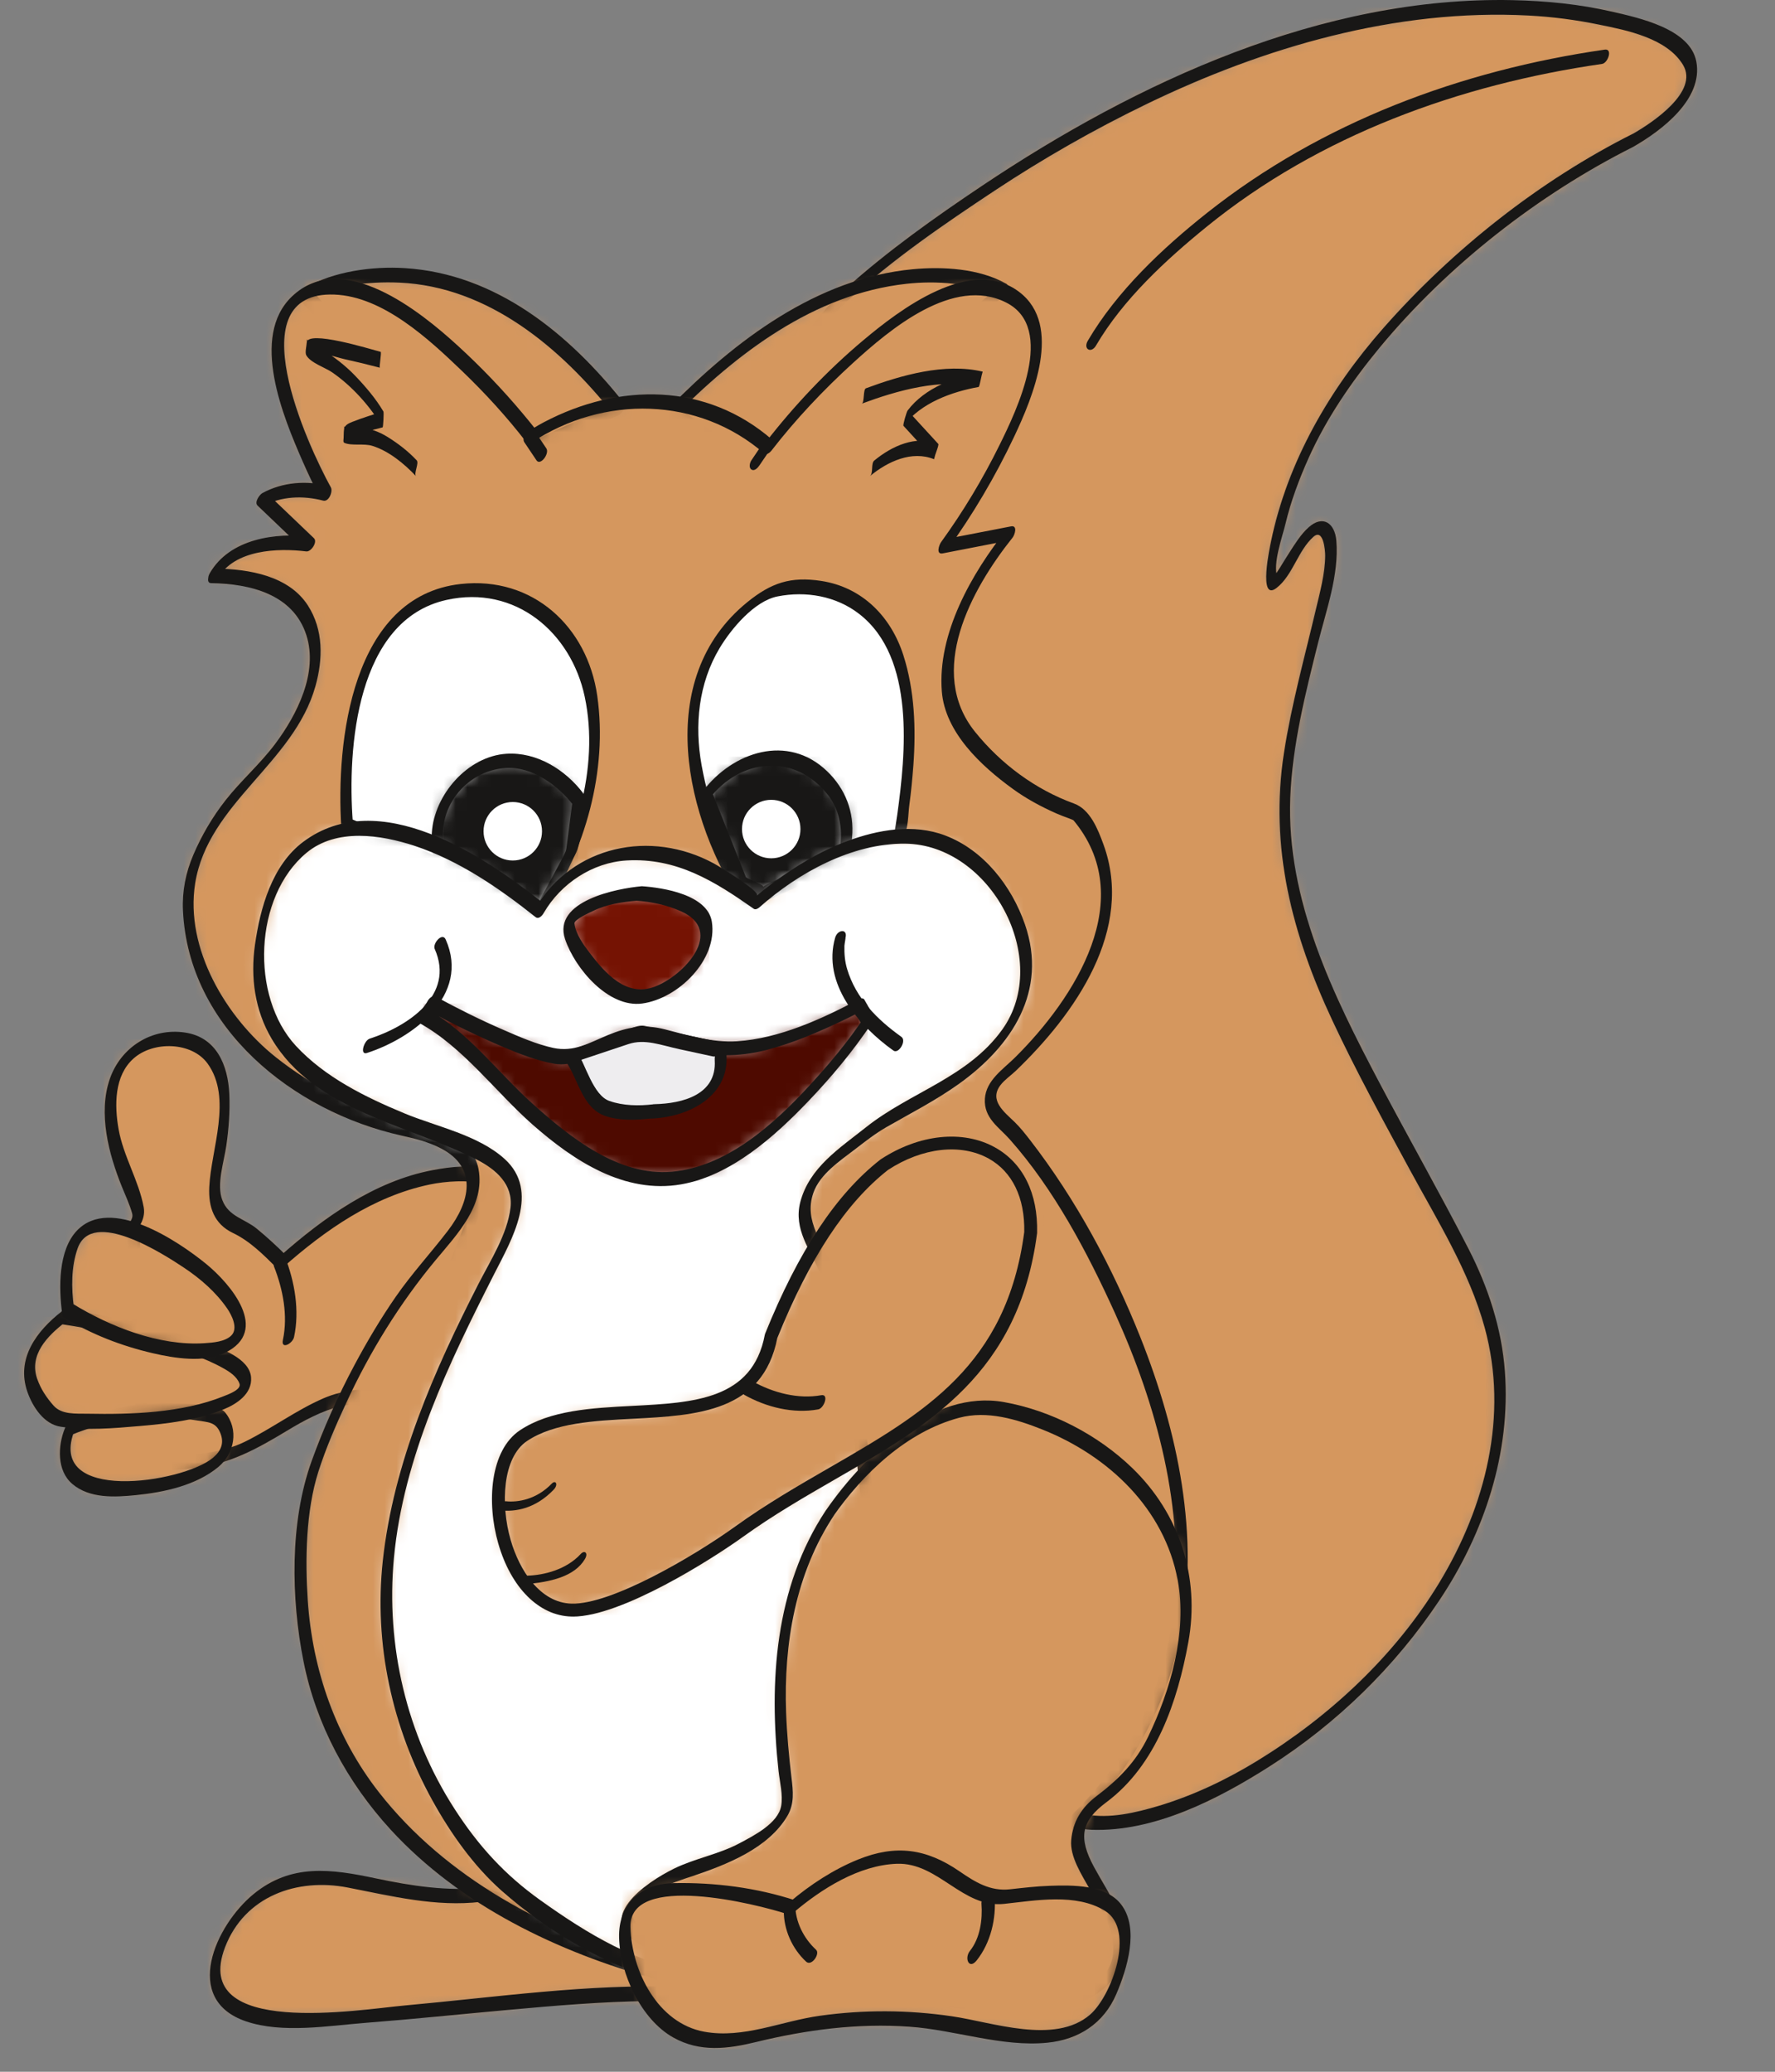 <svg width="150" height="175" viewBox="0 0 150 175" fill="none" xmlns="http://www.w3.org/2000/svg">
    <rect x="0" y="0" width="150" height="175" fill="#808080" stroke="none"/>
    <mask id="mask0_6481_1266" style="mask-type:luminance" maskUnits="userSpaceOnUse" x="18" y="158" width="41" height="13">
        <path d="M19.319 163.077C17.528 165.763 16.812 170.59 24.507 170.59C32.202 170.59 49.187 168.087 57.238 168.442C65.285 168.8 40.784 160.042 40.784 160.042C40.784 160.042 36.489 160.577 30.229 158.968C29.02 158.658 27.938 158.518 26.966 158.518C22.9 158.518 20.762 160.916 19.319 163.08" fill="white"/>
    </mask>
    <g mask="url(#mask0_6481_1266)">
        <path d="M65.283 158.516H16.809V170.588H65.283V158.516Z" fill="#D5975E"/>
    </g>
    <path d="M40.895 159.437C37.887 159.792 34.701 159.287 31.77 158.668C27.986 157.865 24.599 157.386 21.418 160C18.226 162.62 15.335 168.898 20.799 170.746C23.88 171.786 27.756 171.112 30.932 170.864C34.93 170.554 38.922 170.138 42.92 169.777C46.886 169.417 50.867 169.074 54.849 169.027C55.937 169.016 58.481 169.627 59.194 168.379C60.35 166.347 52.353 163.791 51.231 163.33C47.894 161.959 44.516 160.679 41.113 159.461C40.579 159.271 39.957 160.45 40.444 160.624C43.747 161.803 47.025 163.054 50.272 164.373C52.387 165.234 54.507 166.115 56.532 167.174C57.111 167.474 57.696 167.798 58.199 168.216C58.657 168.6 58.486 167.813 58.61 167.782C58.246 167.882 57.836 167.845 57.464 167.829C49.717 167.555 41.901 168.708 34.2 169.401C30.458 169.735 16.067 172.189 19.016 164.486C20.673 160.161 25.118 158.605 29.379 159.437C33.102 160.161 36.834 161.101 40.666 160.645C41.163 160.587 41.59 159.358 40.892 159.44" fill="#181716"/>
    <path d="M14.666 87.803C8.762 87.982 8.941 93.526 9.836 97.103C10.729 100.678 12.52 102.465 11.269 103.542L12.159 123.565C12.159 123.565 17.705 123.928 21.105 122.138C24.505 120.348 27.543 117.668 31.122 118.023C34.701 118.381 41.14 99.428 41.14 99.428C41.14 99.428 34.343 97.106 23.785 106.58C23.785 106.58 21.284 104.079 20.388 103.721C19.496 103.363 17.708 102.647 18.245 99.428C18.774 96.242 20.533 87.803 14.845 87.803C14.787 87.803 14.726 87.803 14.666 87.805" fill="#D5975E"/>
    <mask id="mask1_6481_1266" style="mask-type:luminance" maskUnits="userSpaceOnUse" x="9" y="87" width="33" height="37">
        <path d="M14.666 87.803C8.762 87.982 8.941 93.526 9.836 97.103C10.729 100.678 12.52 102.465 11.269 103.542L12.159 123.565C12.159 123.565 17.705 123.928 21.105 122.138C24.505 120.348 27.543 117.668 31.122 118.023C34.701 118.381 41.14 99.428 41.14 99.428C41.14 99.428 34.343 97.106 23.785 106.58C23.785 106.58 21.284 104.079 20.388 103.721C19.496 103.363 17.708 102.647 18.245 99.428C18.774 96.242 20.533 87.803 14.845 87.803C14.787 87.803 14.726 87.803 14.666 87.805" fill="white"/>
    </mask>
    <g mask="url(#mask1_6481_1266)">
        <path d="M41.14 87.8H8.765V123.925H41.14V87.8Z" fill="#D5975E"/>
    </g>
    <path d="M41.474 98.846C39.92 98.33 38.106 98.549 36.536 98.846C31.641 99.775 27.306 102.882 23.659 106.112C23.841 106.098 24.022 106.085 24.207 106.072C23.406 105.274 22.579 104.508 21.707 103.792C20.659 102.932 19.329 102.771 18.79 101.376C18.276 100.06 18.927 98.156 19.124 96.779C19.329 95.34 19.445 93.879 19.38 92.42C19.266 89.98 18.302 87.624 15.653 87.221C12.793 86.784 10.194 88.487 9.278 91.141C8.274 94.05 9.193 97.498 10.292 100.22C10.594 100.976 10.945 101.705 11.166 102.489C11.319 103.045 10.76 103.319 10.784 103.816C10.808 104.295 10.831 104.78 10.847 105.259C11.079 110.429 11.311 115.602 11.543 120.769C11.587 121.793 11.635 122.814 11.679 123.833C11.687 123.986 11.753 124.17 11.932 124.178C13.412 124.27 14.903 124.178 16.375 124.015C19.387 123.678 21.7 122.393 24.254 120.853C25.697 119.979 27.164 119.19 28.81 118.768C29.739 118.531 30.774 118.868 31.657 118.502C32.723 118.058 33.487 117.01 34.124 116.096C37.542 111.192 39.644 105.098 41.561 99.467C41.848 98.625 40.934 98.735 40.71 99.388C39.294 103.548 37.677 107.678 35.746 111.621C34.856 113.446 33.697 116.352 31.778 117.339C31.309 117.578 30.624 117.349 30.121 117.405C29.155 117.507 28.228 117.731 27.332 118.116C24.994 119.132 22.956 120.674 20.678 121.79C18.834 122.691 16.572 122.88 14.558 122.964C13.968 122.988 13.375 122.986 12.783 122.972C12.19 122.957 12.641 123.286 12.635 123.17C12.556 121.411 12.477 119.655 12.398 117.894C12.185 113.116 11.972 108.336 11.758 103.558C11.729 102.91 11.566 103.924 11.801 103.545C12.093 103.068 12.246 102.539 12.146 101.981C11.729 99.712 10.428 97.682 10.02 95.374C9.667 93.368 9.649 90.862 11.287 89.409C12.957 87.919 16.201 87.992 17.541 89.835C19.661 92.76 17.834 97.074 17.684 100.273C17.605 101.965 18.089 103.384 19.682 104.148C21.115 104.832 22.25 105.972 23.369 107.088C23.54 107.257 23.748 107.196 23.92 107.051C27.491 103.89 31.564 101.052 36.305 100.057C37.653 99.773 39.662 99.633 40.8 100.015C41.34 100.194 41.956 99.012 41.469 98.851" fill="#181716"/>
    <mask id="mask2_6481_1266" style="mask-type:luminance" maskUnits="userSpaceOnUse" x="5" y="119" width="15" height="7">
        <path d="M5.902 120.703C5.902 120.703 3.221 127.139 12.699 125.528C22.182 123.923 18.603 119.805 18.603 119.805C17.049 119.305 15.456 119.116 13.95 119.116C9.567 119.116 5.902 120.7 5.902 120.7" fill="white"/>
    </mask>
    <g mask="url(#mask2_6481_1266)">
        <path d="M22.181 119.118H3.221V127.142H22.181V119.118Z" fill="#D5975E"/>
    </g>
    <path d="M5.912 121.256C9.215 119.853 13.075 119.419 16.599 119.979C17.578 120.135 18.213 120.103 18.598 120.993C18.977 121.872 18.695 122.559 17.981 123.151C15.435 125.271 3.756 127.061 6.328 120.743C6.666 119.914 5.733 120.032 5.478 120.664C4.877 122.135 4.796 124.228 6.107 125.344C7.569 126.592 9.697 126.471 11.487 126.292C13.847 126.055 16.578 125.473 18.453 123.912C19.83 122.767 20.191 120.727 19.024 119.308C18.445 118.605 16.141 118.61 15.295 118.542C13.802 118.418 12.285 118.563 10.808 118.787C9.141 119.04 7.45 119.49 5.897 120.15C5.42 120.353 5.175 121.569 5.915 121.256" fill="#181716"/>
    <mask id="mask3_6481_1266" style="mask-type:luminance" maskUnits="userSpaceOnUse" x="2" y="111" width="19" height="10">
        <path d="M4.472 119.629C5.301 120.564 20.746 119.987 20.746 116.768C20.746 113.548 5.362 111.227 5.362 111.227C-0.002 115.159 3.637 118.695 4.472 119.629Z" fill="white"/>
    </mask>
    <g mask="url(#mask3_6481_1266)">
        <path d="M20.749 111.227H0V120.564H20.749V111.227Z" fill="#D5975E"/>
    </g>
    <path d="M5.135 111.843C7.958 112.272 10.768 112.856 13.525 113.588C15.348 114.075 17.202 114.641 18.858 115.568C19.395 115.865 20.025 116.273 20.241 116.881C20.425 117.397 19.198 117.816 18.874 117.947C15.379 119.356 11.103 119.487 7.387 119.416C6.413 119.398 5.222 119.508 4.535 118.74C3.935 118.066 3.442 117.326 3.142 116.468C2.433 114.436 4.021 112.835 5.496 111.695C5.952 111.34 5.928 110.221 5.233 110.761C3.087 112.427 1.338 114.765 2.315 117.568C2.76 118.842 3.711 120.295 5.112 120.511C7.287 120.853 9.623 120.643 11.801 120.456C14.179 120.256 16.657 119.953 18.882 119.053C20.006 118.6 21.318 117.734 21.218 116.355C21.102 114.725 18.624 113.904 17.399 113.43C13.649 111.993 9.56 111.216 5.594 110.611C5.077 110.532 4.532 111.745 5.133 111.837" fill="#181716"/>
    <mask id="mask4_6481_1266" style="mask-type:luminance" maskUnits="userSpaceOnUse" x="5" y="103" width="16" height="12">
        <path d="M5.92 110.692C10.992 113.909 19.448 115.517 20.388 112.482C21.326 109.441 14.189 104.434 9.488 103.542C9.241 103.495 9.009 103.474 8.793 103.474C4.906 103.474 5.92 110.692 5.92 110.692Z" fill="white"/>
    </mask>
    <g mask="url(#mask4_6481_1266)">
        <path d="M21.326 103.471H4.906V115.517H21.326V103.471Z" fill="#D5975E"/>
    </g>
    <path d="M6.244 110.418C6.023 108.792 6.012 107.007 6.56 105.451C7.777 102.002 13.86 105.956 15.588 107.109C16.965 108.031 18.247 109.15 19.193 110.518C19.575 111.074 20.159 112.201 19.548 112.809C19.014 113.34 17.984 113.412 17.286 113.459C13.462 113.714 9.288 112.064 6.094 110.095C5.615 109.802 4.919 110.987 5.407 111.287C7.721 112.709 10.26 113.688 12.907 114.304C14.742 114.73 17.22 115.136 19.008 114.272C22.866 112.414 19.485 108.444 17.407 106.751C15.029 104.817 9.357 101.005 6.526 103.924C4.901 105.598 4.964 108.823 5.254 110.966C5.362 111.782 6.318 110.945 6.244 110.418Z" fill="#181716"/>
    <path d="M23.154 106.978C23.912 108.905 24.346 111.134 23.907 113.18C23.725 114.038 24.731 113.493 24.849 112.94C25.329 110.716 24.91 108.278 24.086 106.175C23.83 105.527 22.972 106.509 23.154 106.978Z" fill="#181716"/>
    <mask id="mask5_6481_1266" style="mask-type:luminance" maskUnits="userSpaceOnUse" x="61" y="0" width="82" height="154">
        <path d="M72.238 24.287C45.222 46.515 78.347 152.982 91.975 153.922C92.073 153.93 92.173 153.938 92.273 153.94H93.269C107.452 153.382 136.217 129.919 123.693 106.014C116.219 91.751 110.067 82.332 108.719 72.221C107.336 61.883 113.68 48.495 112.269 45.207C111.581 43.601 110.333 45.257 109.28 46.913C108.153 48.682 107.247 50.453 107.479 48.242C109.83 25.927 138.021 11.838 138.021 11.838C138.021 11.838 150 5.025 136.612 1.74C133.671 1.016 130.368 0.613 126.76 0.613C112.514 0.613 93.421 6.86 72.241 24.282" fill="white"/>
    </mask>
    <g mask="url(#mask5_6481_1266)">
        <path d="M150 0.619H45.222V153.94H150V0.619Z" fill="#D5975E"/>
    </g>
    <path d="M92.62 29.186C94.914 25.279 98.522 21.954 101.993 19.135C111.505 11.411 123.358 7.134 135.387 5.399C135.885 5.325 136.304 4.093 135.614 4.191C123.45 5.949 111.679 10.316 101.993 17.992C98.235 20.97 94.382 24.597 91.928 28.783C91.512 29.491 92.212 29.889 92.623 29.186" fill="#181716"/>
    <path d="M138.008 11.29C130.105 15.252 122.742 21.086 116.919 27.696C112.374 32.853 108.811 38.968 107.407 45.744C107.341 46.065 106.28 50.922 107.892 49.653C109.256 48.579 109.675 46.526 110.983 45.352C111.834 44.588 111.987 46.476 111.987 46.931C111.979 48.458 111.544 50.022 111.197 51.496C110.249 55.513 109.145 59.48 108.508 63.566C107.26 71.592 109.195 78.929 112.587 86.184C114.602 90.49 116.89 94.66 119.155 98.835C121.488 103.134 124.169 107.401 125.47 112.155C127.5 119.571 125.536 127.239 121.636 133.678C117.896 139.851 112.358 144.995 106.23 148.746C103.631 150.336 100.85 151.658 97.93 152.537C96.047 153.1 93.727 153.664 91.759 153.248C89.592 152.79 87.888 150.381 86.685 148.725C84.386 145.561 82.592 142.026 80.933 138.498C76.119 128.24 72.62 117.328 69.704 106.401C66.386 93.97 63.937 81.24 62.886 68.409C62.004 57.677 61.857 46.194 65.325 35.862C66.636 31.95 68.627 28.17 71.69 25.35C75.451 21.886 79.83 18.901 84.085 16.084C88.173 13.38 92.436 10.951 96.847 8.813C106.823 3.977 117.999 0.721 129.172 1.311C131.182 1.416 133.183 1.679 135.156 2.085C137.515 2.564 140.873 3.232 142.226 5.481C143.59 7.75 139.622 10.366 138.01 11.293C137.57 11.543 137.341 12.791 138.029 12.399C140.43 11.022 143.943 8.371 143.353 5.209C142.835 2.416 138.45 1.5 136.235 0.987C133.486 0.353 130.66 0.074 127.843 0.013C111.747 -0.335 96.107 6.918 83.019 15.676C79.024 18.348 75.008 21.196 71.432 24.41C70.023 25.677 68.838 27.161 67.803 28.741C65.422 32.371 64.029 36.599 63.089 40.805C60.635 51.788 61.217 63.437 62.473 74.532C63.9 87.176 66.584 99.688 70.084 111.916C73.041 122.246 76.57 132.552 81.402 142.171C83.001 145.351 84.765 148.533 87.053 151.276C88.402 152.892 90.034 154.482 92.244 154.561C97.537 154.748 102.922 151.984 107.254 149.228C112.951 145.606 117.907 140.778 121.646 135.163C125.438 129.479 127.682 122.714 127.174 115.846C126.908 112.219 125.762 108.733 124.111 105.508C121.683 100.786 119.057 96.163 116.577 91.469C112.645 84.025 108.705 76.007 109.037 67.377C109.208 62.952 110.314 58.585 111.384 54.307C112.066 51.58 113.166 48.542 112.932 45.689C112.811 44.178 111.787 43.467 110.588 44.544C109.927 45.133 109.44 45.933 108.961 46.673C108.698 47.081 108.447 47.495 108.192 47.908C108.081 48.079 107.971 48.25 107.857 48.424C107.502 48.966 107.826 48.411 107.939 48.732C107.541 47.605 108.368 45.354 108.637 44.225C109.093 42.319 109.788 40.471 110.588 38.684C112.11 35.298 114.244 32.2 116.6 29.349C122.323 22.436 129.991 16.432 138.031 12.399C138.49 12.167 138.729 10.935 138.013 11.293" fill="#181716"/>
    <mask id="mask6_6481_1266" style="mask-type:luminance" maskUnits="userSpaceOnUse" x="25" y="23" width="28" height="18">
        <path d="M25.755 24.866L40.052 40.024L52.281 34.509C45.139 25.369 38.071 23.234 33.028 23.234C28.617 23.234 25.755 24.866 25.755 24.866Z" fill="white"/>
    </mask>
    <g mask="url(#mask6_6481_1266)">
        <path d="M52.281 23.231H25.755V40.021H52.281V23.231Z" fill="#D5975E"/>
    </g>
    <path d="M25.765 25.422C28.114 24.095 31.127 23.758 33.763 23.874C41.271 24.21 47.404 29.396 51.862 35.017C51.997 34.664 52.134 34.314 52.271 33.959C49.448 35.233 46.622 36.507 43.799 37.778C42.58 38.326 41.36 38.879 40.141 39.426C40.204 39.4 40.62 39.681 40.212 39.245C39.883 38.894 39.551 38.544 39.222 38.199C34.872 33.585 30.524 28.975 26.171 24.363C25.749 23.916 24.988 25.003 25.341 25.374C30.105 30.426 34.874 35.477 39.638 40.532C39.77 40.669 39.904 40.65 40.065 40.577C44.141 38.739 48.215 36.902 52.292 35.064C52.592 34.93 52.942 34.314 52.697 34.006C48.081 28.188 41.921 23.134 34.226 22.649C31.44 22.476 28.222 22.921 25.747 24.319C25.304 24.569 25.075 25.814 25.765 25.424" fill="#181716"/>
    <mask id="mask7_6481_1266" style="mask-type:luminance" maskUnits="userSpaceOnUse" x="56" y="23" width="29" height="18">
        <path d="M56.732 34.853L65.425 40.963L84.688 24.547C84.688 24.547 82.476 23.281 78.608 23.281C73.646 23.281 65.97 25.361 56.732 34.856" fill="white"/>
    </mask>
    <g mask="url(#mask7_6481_1266)">
        <path d="M84.688 23.278H56.732V40.963H84.688V23.278Z" fill="#D5975E"/>
    </g>
    <path d="M85.026 23.963C82.743 22.673 79.672 22.505 77.141 22.741C69.041 23.505 62.117 28.775 56.6 34.388C56.382 34.609 56.029 35.175 56.398 35.435C59.294 37.47 62.194 39.505 65.088 41.54C65.236 41.645 65.446 41.521 65.557 41.427C71.977 35.954 78.4 30.481 84.82 25.008C85.252 24.634 85.226 23.502 84.554 24.073C79.514 28.372 74.471 32.666 69.43 36.965C68.311 37.915 67.192 38.868 66.076 39.821C65.841 40.023 65.607 40.221 65.37 40.421C65.12 40.632 65.875 40.453 65.71 40.342C65.536 40.218 65.365 40.1 65.193 39.979C62.483 38.075 59.774 36.172 57.064 34.269C56.995 34.619 56.927 34.967 56.861 35.317C62.21 29.878 68.791 24.829 76.612 23.971C79.074 23.7 82.129 23.86 84.349 25.119C84.833 25.39 85.502 24.229 85.023 23.955" fill="#181716"/>
    <mask id="mask8_6481_1266" style="mask-type:luminance" maskUnits="userSpaceOnUse" x="15" y="24" width="85" height="144">
        <path d="M26.471 24.511C19.319 26.835 27.546 41.674 27.546 41.674C24.683 40.779 22.179 42.209 22.179 42.209L26.113 45.965C20.033 45.07 18.065 48.645 18.065 48.645C29.334 48.645 28.262 58.659 21.821 65.095C15.382 71.531 15.919 76.183 15.919 76.183C16.456 91.559 34.164 95.313 34.164 95.313C34.164 95.313 44.895 96.745 37.382 105.145C29.871 113.551 26.471 124.278 26.471 124.278C18.421 161.645 60.811 167.726 60.811 167.726C128.606 153.422 88.18 97.456 85.139 95.134C82.097 92.809 84.778 90.843 84.778 90.843C84.778 90.843 90.764 85.733 92.913 79.476C95.056 73.219 91.032 68.672 91.032 68.672C91.032 68.672 84.778 66.882 81.025 60.983C77.27 55.084 85.318 45.067 85.318 45.067L79.775 46.141C79.775 46.141 92.652 28.441 85.141 24.863C77.628 21.288 64.93 37.739 64.93 37.739C55.805 29.515 44.895 36.846 44.895 36.846C44.895 36.846 35.22 24.258 28.107 24.258C27.546 24.258 26.993 24.337 26.471 24.508" fill="white"/>
    </mask>
    <g mask="url(#mask8_6481_1266)">
        <path d="M128.606 21.291H15.382V167.729H128.606V21.291Z" fill="#D5975E"/>
    </g>
    <path d="M35.214 38.884C34.493 38.115 33.647 37.465 32.755 36.91C31.986 36.431 31.143 36.149 30.242 36.051C30.134 36.041 29.121 36.204 29.092 35.999C29.073 36.446 29.052 36.894 29.034 37.341C29.689 36.609 31.417 36.373 32.339 36.096C32.376 36.086 32.455 34.851 32.399 34.756C31.744 33.651 30.895 32.661 30.011 31.737C29.186 30.876 28.238 30.152 27.232 29.52C26.872 29.294 26.161 29.075 25.942 28.662C25.929 28.946 25.918 29.228 25.908 29.51C25.91 29.491 25.91 29.476 25.91 29.457C25.9 29.623 25.892 29.784 25.881 29.949C26.348 29.46 28.528 30.21 29.073 30.328C30.087 30.55 31.096 30.797 32.104 31.06C32.023 31.039 32.265 29.747 32.165 29.72C31.256 29.483 25.979 27.843 25.921 28.941C25.91 29.199 25.76 29.778 25.879 29.999C26.221 30.642 27.496 31.055 28.059 31.445C29.761 32.616 31.28 34.317 32.336 36.093C32.354 35.646 32.376 35.201 32.397 34.754C31.512 35.017 30.635 35.298 29.774 35.633C28.963 35.946 29.073 36.186 29.039 37.004C29.036 37.133 28.971 37.352 29.107 37.41C29.732 37.681 30.753 37.433 31.475 37.665C32.863 38.097 34.169 39.176 35.154 40.221C34.948 40 35.433 39.116 35.214 38.884Z" fill="#181716"/>
    <path d="M73.539 40.2C75.019 38.978 77.057 38.033 78.942 38.792C78.861 38.757 79.388 37.599 79.29 37.496C78.426 36.557 77.565 35.614 76.704 34.677C76.591 35.109 76.472 35.541 76.356 35.972C77.813 34.035 80.42 33.098 82.698 32.687C82.803 32.663 82.99 31.379 83.045 31.392C79.848 30.631 76.143 31.7 73.175 32.8C72.928 32.898 73.062 34.008 72.828 34.095C75.793 32.998 79.501 31.926 82.695 32.687C82.811 32.253 82.927 31.821 83.043 31.392C80.76 31.802 78.158 32.74 76.699 34.677C76.615 34.788 76.283 35.896 76.351 35.972C77.21 36.912 78.073 37.852 78.935 38.792C79.048 38.36 79.166 37.928 79.282 37.496C77.397 36.736 75.358 37.683 73.878 38.905C73.591 39.142 73.807 39.971 73.531 40.2" fill="#181716"/>
    <path d="M18.413 48.85C19.806 46.41 23.5 46.281 25.884 46.578C26.284 46.631 26.863 45.776 26.529 45.46C25.218 44.209 23.903 42.956 22.595 41.703C22.46 42.056 22.323 42.411 22.189 42.764C23.761 41.903 25.615 41.845 27.314 42.288C27.798 42.411 28.148 41.506 27.959 41.166C25.968 37.562 20.014 24.576 28.254 24.882C32.38 25.035 36.267 28.672 39.061 31.352C41 33.214 42.835 35.222 44.478 37.349C44.581 37.483 44.768 37.486 44.905 37.397C50.988 33.353 59.033 33.485 64.593 38.318C64.769 38.468 65.08 38.21 65.177 38.084C67.239 35.419 69.583 32.94 72.069 30.673C75.16 27.857 80.554 23.268 85.044 25.564C89.281 27.727 85.9 34.688 84.47 37.586C83.066 40.437 81.394 43.214 79.529 45.791C79.361 46.02 79.068 46.858 79.664 46.744C81.51 46.386 83.358 46.028 85.207 45.668C85.162 45.352 85.12 45.033 85.073 44.717C82.113 48.424 79.208 53.515 79.59 58.398C79.859 61.865 82.911 64.692 85.557 66.614C86.708 67.456 87.975 68.138 89.273 68.712C89.636 68.87 90.008 69.012 90.382 69.144C90.692 69.254 90.769 69.347 90.666 69.228C96.267 75.862 90.85 84.302 85.773 89.329C84.767 90.325 83.321 91.259 83.229 92.823C83.135 94.45 84.414 95.208 85.323 96.232C89.073 100.449 91.891 105.788 94.205 110.881C97.766 118.713 100.152 127.495 99.156 136.15C97.895 147.104 90.505 155.201 81.046 160.253C77.707 162.038 74.162 163.422 70.565 164.591C68.624 165.22 66.654 165.765 64.677 166.263C63.652 166.521 61.98 167.255 60.943 167.092C58.928 166.779 56.94 166.271 54.986 165.705C46.269 163.18 37.695 158.642 32.025 151.397C28.386 146.743 26.408 141.083 26.01 135.21C25.778 131.754 25.844 127.634 26.905 124.309C27.54 122.325 28.38 120.392 29.257 118.505C31.253 114.18 33.784 110.084 36.831 106.419C38.616 104.271 41 101.828 40.441 98.772C39.923 95.926 36.478 95.203 34.142 94.639C30.224 93.691 26.429 91.791 23.282 89.282C19.124 85.968 15.613 80.126 16.493 74.617C17.573 67.843 24.828 64.477 26.655 57.967C27.3 55.666 27.345 53.204 26.015 51.138C24.401 48.632 21.036 48.071 18.302 48.032C17.775 48.024 17.259 49.253 17.839 49.258C21.115 49.306 24.778 50.174 25.892 53.657C26.905 56.821 25.096 60.388 23.24 62.855C21.981 64.532 20.377 65.924 19.074 67.58C17.96 68.996 17.041 70.563 16.335 72.216C15.692 73.719 15.384 75.285 15.461 76.91C15.921 86.831 24.772 93.878 33.916 95.918C35.096 96.184 36.209 96.448 37.294 97.019C40.394 98.646 39.717 101.52 37.855 103.95C36.407 105.84 34.808 107.567 33.447 109.531C32.167 111.381 31.016 113.319 29.955 115.304C28.559 117.918 27.335 120.64 26.331 123.428C24.475 128.582 24.593 135.026 25.649 140.336C26.708 145.661 29.344 150.542 32.997 154.53C38.888 160.953 47.154 164.897 55.447 167.187C57.132 167.653 58.852 168.074 60.579 168.332C61.069 168.403 61.856 168.074 62.341 167.966C63.389 167.729 64.434 167.471 65.477 167.203C67.579 166.663 69.654 166.034 71.708 165.339C75.05 164.207 78.307 162.825 81.42 161.166C90.482 156.325 97.658 148.523 99.725 138.269C101.437 129.782 99.528 120.911 96.381 112.987C94.034 107.093 90.929 101.31 87.035 96.284C86.629 95.763 86.216 95.234 85.739 94.773C84.875 93.936 83.553 92.944 84.554 91.651C84.896 91.206 85.439 90.835 85.842 90.451C90.848 85.649 95.883 78.515 93.247 71.321C92.775 70.026 92.12 68.37 90.763 67.875C87.49 66.688 84.583 64.524 82.405 61.826C78.292 56.729 82.049 49.822 85.57 45.412C85.755 45.183 86.021 44.351 85.436 44.462C83.59 44.82 81.741 45.178 79.893 45.536C79.938 45.849 79.982 46.17 80.024 46.486C82.207 43.48 84.117 40.237 85.705 36.88C87.261 33.587 89.839 27.501 86.152 24.677C82.052 21.533 75.987 26.195 72.946 28.749C69.912 31.292 67.11 34.256 64.687 37.386C64.879 37.307 65.074 37.231 65.269 37.154C59.686 32.3 52.326 32.326 45.982 35.654C45.692 35.804 45.408 35.97 45.126 36.141C44.692 36.404 45.158 36.13 45.295 36.304C44.934 35.841 44.555 35.385 44.175 34.93C42.482 32.911 40.652 31 38.706 29.22C35.522 26.301 28.925 20.983 24.672 25.042C21.086 28.465 23.967 35.288 25.57 38.958C26.047 40.047 26.558 41.132 27.135 42.172C27.348 41.801 27.564 41.427 27.78 41.053C25.918 40.569 23.885 40.716 22.173 41.651C21.923 41.79 21.473 42.43 21.768 42.709C23.076 43.962 24.391 45.215 25.702 46.465C25.918 46.089 26.131 45.715 26.35 45.341C23.314 44.962 19.403 45.491 17.72 48.434C17.317 49.145 18.012 49.548 18.418 48.84" fill="#181716"/>
    <path d="M44.308 37.352C44.65 37.865 44.995 38.376 45.337 38.884C45.666 39.376 46.462 38.307 46.169 37.873C45.824 37.365 45.482 36.852 45.137 36.341C44.808 35.851 44.013 36.92 44.308 37.355" fill="#181716"/>
    <path d="M64.406 37.539C64.1 37.986 63.8 38.436 63.497 38.884C63.366 39.076 63.255 39.518 63.51 39.666C63.784 39.826 64.066 39.479 64.195 39.286C64.498 38.839 64.803 38.392 65.106 37.947C65.235 37.757 65.349 37.315 65.093 37.162C64.819 37.004 64.537 37.352 64.408 37.541" fill="#181716"/>
    <path d="M63.318 76.183C63.318 76.183 51.333 58.482 65.288 49.9C65.288 49.9 80.311 45.428 76.019 70.46L63.321 76.18L63.318 76.183Z" fill="white"/>
    <path d="M63.731 75.677C61.527 72.4 59.984 68.504 59.289 64.629C58.678 61.244 59.028 57.724 60.813 54.744C61.788 53.12 63.742 50.769 65.704 50.38C68.106 49.903 70.673 50.348 72.622 51.87C77.367 55.56 76.535 63.673 75.827 68.802C75.745 69.399 75.645 69.991 75.545 70.578C75.698 70.357 75.853 70.133 76.006 69.907C71.774 71.813 67.539 73.722 63.307 75.63C62.836 75.841 62.594 77.065 63.326 76.736C67.294 74.946 71.26 73.161 75.229 71.371C75.627 71.192 76.132 71.063 76.367 70.66C76.775 69.949 76.738 68.788 76.846 67.988C76.999 66.88 77.101 65.766 77.186 64.65C77.412 61.552 77.296 58.327 76.34 55.344C75.29 52.07 72.856 49.603 69.404 49.071C66.82 48.674 65.167 49.232 63.163 50.856C55.152 57.35 57.869 69.204 62.904 76.686C63.234 77.175 64.029 76.106 63.734 75.672" fill="#181716"/>
    <mask id="mask9_6481_1266" style="mask-type:luminance" maskUnits="userSpaceOnUse" x="59" y="63" width="13" height="13">
        <path d="M59.649 67.167L62.636 74.648L64.363 75.483L71.323 72.084C71.323 72.084 72.843 67.427 68.182 64.706C67.213 64.142 66.278 63.919 65.406 63.919C62.083 63.919 59.649 67.167 59.649 67.167Z" fill="white"/>
    </mask>
    <g mask="url(#mask9_6481_1266)">
        <path d="M72.84 63.919H59.649V75.483H72.84V63.919Z" fill="#181716"/>
    </g>
    <path d="M59.897 67.517C62.551 64.037 67.152 63.555 69.983 67.167C71.023 68.491 71.271 70.328 70.921 71.939C70.894 72.063 71.682 71.35 70.881 71.745C70.231 72.063 69.578 72.384 68.922 72.703C67.542 73.374 66.165 74.051 64.782 74.725C64.145 75.033 64.822 74.967 64.247 74.688C63.789 74.464 63.062 74.159 63.033 74.088C62.062 71.647 61.087 69.207 60.116 66.769C59.855 66.122 59.002 67.104 59.183 67.567C59.771 69.036 60.353 70.502 60.937 71.966C61.264 72.782 61.648 74.912 62.515 75.335C62.904 75.525 63.792 76.204 64.245 76.091C64.722 75.967 65.203 75.633 65.641 75.419C67.392 74.564 69.146 73.709 70.9 72.85C71.808 72.408 71.913 71.713 72.003 70.744C72.211 68.596 71.439 66.624 69.891 65.14C66.56 61.944 61.93 63.505 59.402 66.822C58.991 67.364 59.355 68.23 59.897 67.52" fill="#181716"/>
    <path d="M65.174 72.5C66.538 72.5 67.644 71.394 67.644 70.031C67.644 68.667 66.538 67.561 65.174 67.561C63.81 67.561 62.704 68.667 62.704 70.031C62.704 71.394 63.81 72.5 65.174 72.5Z" fill="white"/>
    <path d="M29.334 69.745C29.334 69.745 27.725 49.364 40.244 49.901C52.766 50.433 52.229 67.065 45.611 76.897L29.334 69.745Z" fill="white"/>
    <path d="M29.818 69.476C29.331 63.147 30.134 52.37 37.727 50.677C43.536 49.385 48.258 53.41 49.414 58.856C50.696 64.882 48.579 71.674 45.258 76.697C45.487 76.57 45.716 76.444 45.946 76.317C40.518 73.933 35.093 71.55 29.666 69.165C29.149 68.939 28.507 70.108 28.997 70.329C34.422 72.711 39.846 75.093 45.274 77.481C45.566 77.61 45.814 77.315 45.959 77.099C49.453 71.808 51.376 65.111 50.472 58.775C49.638 52.936 45.019 48.656 38.935 49.33C29.732 50.346 28.37 62.621 28.844 69.921C28.844 69.952 28.847 69.984 28.847 70.013C28.913 70.81 29.855 69.989 29.816 69.476" fill="#181716"/>
    <mask id="mask10_6481_1266" style="mask-type:luminance" maskUnits="userSpaceOnUse" x="36" y="64" width="13" height="13">
        <path d="M40.331 65.043C35.67 67.767 37.19 72.421 37.19 72.421L45.611 76.897L48.279 71.963L48.861 67.501C48.861 67.501 46.433 64.253 43.107 64.253C42.233 64.253 41.301 64.477 40.334 65.043" fill="white"/>
    </mask>
    <g mask="url(#mask10_6481_1266)">
        <path d="M48.859 64.253H35.67V76.897H48.859V64.253Z" fill="#181716"/>
    </g>
    <path d="M49.277 66.996C47.763 65.009 45.361 63.511 42.809 63.669C39.512 63.874 36.694 67.149 36.494 70.339C36.442 71.158 36.476 72.029 36.726 72.819C36.879 73.319 38.272 73.754 38.675 73.967C40.876 75.136 43.075 76.304 45.277 77.478C45.543 77.621 45.848 77.307 45.962 77.099C46.833 75.486 47.702 73.875 48.574 72.258C49.28 70.947 49.14 68.847 49.33 67.383C49.446 66.509 48.463 67.051 48.389 67.623C48.287 68.423 48.181 69.226 48.074 70.026C48.01 70.542 47.942 71.055 47.873 71.571C47.852 71.729 47.831 71.887 47.81 72.045C47.855 71.703 47.942 71.737 47.81 71.974C46.96 73.548 46.109 75.122 45.258 76.697C45.487 76.57 45.717 76.444 45.946 76.318C44.437 75.515 42.928 74.712 41.419 73.909C40.413 73.374 39.407 72.84 38.401 72.303C38.153 72.171 37.908 72.043 37.658 71.911C37.456 71.803 37.685 72.166 37.582 71.755C36.766 68.389 39.317 65.082 42.772 64.869C44.953 64.735 47.175 66.346 48.445 68.01C48.808 68.489 49.593 67.409 49.274 66.996" fill="#181716"/>
    <path d="M43.333 72.685C44.698 72.685 45.804 71.579 45.804 70.215C45.804 68.852 44.698 67.746 43.333 67.746C41.969 67.746 40.863 68.852 40.863 70.215C40.863 71.579 41.969 72.685 43.333 72.685Z" fill="white"/>
    <mask id="mask11_6481_1266" style="mask-type:luminance" maskUnits="userSpaceOnUse" x="21" y="70" width="66" height="98">
        <path d="M30.35 70.005C26.632 70.118 23.78 72.274 22.537 77.075C19.853 87.447 25.576 91.738 37.919 96.205C50.259 100.675 39.704 104.611 33.981 125.528C28.259 146.448 42.748 159.139 42.748 159.139C49.029 164.107 54.111 166.547 58.201 167.081H61.509C80.593 164.286 72.432 111.16 69.398 106.396C65.641 100.494 70.294 98.172 73.335 95.668C76.374 93.168 92.114 88.158 84.959 75.999C77.804 63.842 64.032 76.18 64.032 76.18C60.453 73.677 58.846 72.247 53.656 72.066C48.468 71.889 45.608 76.894 45.608 76.894C40.404 72.695 35.198 70.123 30.993 70.002H30.35V70.005Z" fill="white"/>
    </mask>
    <g mask="url(#mask11_6481_1266)">
        <path d="M92.114 63.845H19.853V167.084H92.114V63.845Z" fill="white"/>
    </g>
    <path d="M45.958 77.099C47.399 74.627 50.074 72.856 52.934 72.684C57.177 72.429 60.395 74.443 63.697 76.765C63.839 76.867 64.058 76.746 64.166 76.651C67.455 73.724 71.998 71.223 76.48 71.263C83.698 71.326 88.928 81.042 84.704 86.958C81.791 91.027 76.938 92.238 73.201 95.205C70.955 96.99 68.39 98.614 67.629 101.549C67.034 103.845 68.503 105.598 69.312 107.575C70.244 109.855 70.681 112.387 71.134 114.801C71.869 118.729 72.377 122.704 72.738 126.684C73.541 135.566 73.759 144.837 71.774 153.585C70.286 160.155 66.689 167.21 58.91 166.523C54.056 166.097 49.535 163.27 45.669 160.513C42.661 158.368 40.423 155.92 38.398 152.774C34.355 146.498 32.599 139.017 33.289 131.596C34.084 123.091 37.953 115.109 41.771 107.596C43.257 104.682 45.658 100.625 42.643 97.895C40.402 95.866 36.889 95.171 34.174 94.044C30.872 92.673 27.472 91.004 25.007 88.347C21.133 84.165 21.454 75.733 25.897 72.04C28.428 69.933 32.183 70.507 35.048 71.452C38.811 72.698 42.2 75.033 45.271 77.475C45.682 77.805 46.385 76.67 45.943 76.315C40.873 72.276 32.02 66.332 25.631 71.105C22.987 73.082 21.986 76.699 21.547 79.8C21.157 82.556 21.528 85.325 22.953 87.737C26.558 93.841 34.553 94.987 40.331 97.972C41.934 98.798 43.367 100.051 43.141 102.005C42.877 104.255 41.455 106.453 40.444 108.43C36.694 115.757 33.247 123.575 32.349 131.833C31.588 138.862 33.131 145.93 36.547 152.092C38.077 154.854 40.023 157.618 42.408 159.724C46.243 163.104 51.241 166.115 56.229 167.366C74.052 171.849 74.531 144.042 74.149 133.204C73.875 125.486 73.056 117.628 71.237 110.107C70.987 109.067 70.71 108.03 70.339 107.027C69.562 104.921 67.895 103.171 68.735 100.759C69.29 99.172 70.992 98.048 72.266 97.071C73.135 96.403 73.957 95.755 74.905 95.21C76.972 94.026 79.092 92.944 81.036 91.554C85.526 88.342 88.554 83.707 86.618 78.091C85.499 74.854 83.142 71.816 79.885 70.576C77.201 69.554 74.204 70.078 71.592 71.05C69.322 71.892 67.223 73.169 65.28 74.603C64.829 74.938 64.384 75.288 63.958 75.656C64.319 75.343 60.869 73.232 60.316 72.929C54.975 70.041 48.418 71.421 45.268 76.675C45.266 76.68 45.266 76.686 45.261 76.691C44.85 77.397 45.547 77.797 45.956 77.091" fill="#181716"/>
    <mask id="mask12_6481_1266" style="mask-type:luminance" maskUnits="userSpaceOnUse" x="48" y="75" width="12" height="10">
        <path d="M48.115 77.97C47.578 79.044 51.333 84.228 53.659 84.228C55.984 84.228 59.56 81.903 59.742 78.863C59.918 75.825 54.017 75.467 54.017 75.467C50.975 75.646 48.647 76.899 48.115 77.97Z" fill="white"/>
    </mask>
    <g mask="url(#mask12_6481_1266)">
        <path d="M59.918 75.467H47.578V84.23H59.918V75.467Z" fill="#751303"/>
    </g>
    <path d="M53.785 76.083C55.065 76.167 56.35 76.449 57.525 76.965C61.309 78.628 57.804 82.443 55.281 83.362C52.916 84.22 51.168 82.232 49.853 80.519C49.319 79.821 48.65 78.905 48.545 78.007C48.505 77.668 49.861 77.073 50.133 76.941C51.247 76.391 52.563 76.188 53.785 76.085C54.307 76.041 54.799 74.811 54.246 74.859C52.168 75.035 46.667 76.104 47.755 79.334C48.587 81.811 51.426 85.157 54.275 84.765C57.311 84.351 60.664 81.069 60.156 77.857C59.789 75.577 56.068 74.98 54.246 74.859C53.722 74.822 53.193 76.046 53.785 76.085" fill="#181716"/>
    <mask id="mask13_6481_1266" style="mask-type:luminance" maskUnits="userSpaceOnUse" x="35" y="84" width="39" height="16">
        <path d="M35.77 85.839C40.241 88.161 47.754 99.783 56.16 99.604C64.569 99.425 73.333 86.195 73.333 86.195L72.614 84.944C72.614 84.944 67.963 87.448 63.85 88.343C59.736 89.235 56.158 87.269 54.191 87.269C52.223 87.269 50.612 88.519 48.286 89.235C45.964 89.951 36.483 84.765 36.483 84.765L35.767 85.839H35.77Z" fill="white"/>
    </mask>
    <g mask="url(#mask13_6481_1266)">
        <path d="M73.336 84.765H35.77V99.783H73.336V84.765Z" fill="#4E0A00"/>
    </g>
    <path d="M36.154 85.347C38.245 86.487 40.397 87.535 42.588 88.464C43.952 89.043 45.366 89.585 46.825 89.851C48.426 90.143 49.982 89.154 51.389 88.538C53.598 87.572 55.297 88.077 57.503 88.638C59.987 89.267 62.346 89.325 64.824 88.677C67.01 88.109 69.122 87.195 71.16 86.232C71.647 86 72.129 85.76 72.606 85.508C72.211 85.716 72.187 85.421 72.488 85.942C72.632 86.195 72.777 86.445 72.922 86.7C72.946 86.466 72.969 86.232 72.991 85.992C71.629 88.035 70.028 89.938 68.366 91.739C65.364 94.998 61.39 98.562 56.777 98.975C52.26 99.378 48.15 96.048 45.005 93.234C42.124 90.654 39.551 87.137 36.115 85.258C36.117 85.516 36.123 85.779 36.128 86.039C36.365 85.681 36.605 85.323 36.844 84.965C37.302 84.278 36.594 83.891 36.146 84.563C35.909 84.918 35.67 85.281 35.43 85.637C35.306 85.826 35.182 86.276 35.443 86.418C39.13 88.438 41.9 92.263 45.029 95.013C48.471 98.038 52.769 100.876 57.564 100.041C61.762 99.31 65.459 96.003 68.298 93.034C70.265 90.978 72.111 88.767 73.691 86.397C73.823 86.197 73.881 85.905 73.757 85.692C73.52 85.276 73.28 84.858 73.043 84.439C72.954 84.284 72.743 84.326 72.617 84.391C69.478 86.066 65.865 87.722 62.278 87.956C60.213 88.088 58.17 87.461 56.192 86.95C54.441 86.5 53.035 86.748 51.375 87.432C49.769 88.093 48.5 88.898 46.754 88.517C45.308 88.203 43.91 87.585 42.559 87C40.607 86.155 38.693 85.205 36.828 84.186C36.341 83.92 35.675 85.084 36.16 85.347" fill="#181716"/>
    <path d="M55.088 93.882C55.088 93.882 50.796 94.418 50.08 92.634C49.363 90.844 48.291 89.233 48.291 89.233L54.196 87.266L60.811 88.698C60.811 88.698 61.991 93.879 55.088 93.879" fill="#EEEDEF"/>
    <path d="M55.204 93.281C53.99 93.426 52.663 93.407 51.502 92.999C50.117 92.518 49.482 89.909 48.708 88.727C48.531 89.098 48.355 89.467 48.178 89.838C49.819 89.29 51.457 88.743 53.098 88.195C54.509 87.727 55.815 88.279 57.443 88.63C58.375 88.83 59.307 89.032 60.239 89.235C60.64 89.322 60.361 88.909 60.4 89.585C60.569 92.465 57.688 93.218 55.32 93.268C54.794 93.278 54.288 94.505 54.859 94.492C58.367 94.418 62.154 92.368 61.277 88.293C61.251 88.172 61.158 88.106 61.045 88.082C58.846 87.606 56.647 87.129 54.451 86.655C53.793 86.51 52.455 87.276 51.847 87.479C50.699 87.861 49.553 88.245 48.405 88.624C48.028 88.751 47.623 89.348 47.876 89.735C48.9 91.296 49.237 93.6 51.144 94.263C52.337 94.679 53.737 94.621 54.975 94.479C55.473 94.418 55.9 93.192 55.202 93.273" fill="#181716"/>
    <path d="M36.736 80.158C38.472 84.075 34.453 86.7 31.235 87.737C30.764 87.89 30.371 89.148 31.009 88.945C34.888 87.692 39.757 84.081 37.666 79.361C37.384 78.718 36.533 79.7 36.736 80.161" fill="#181716"/>
    <path d="M70.583 79.182C69.448 83.078 72.59 86.666 75.503 88.745C75.942 89.053 76.632 87.908 76.174 87.582C74.112 86.11 72.322 84.315 71.584 81.841C71.394 81.206 71.342 80.545 71.36 79.89C71.363 79.758 71.502 79.04 71.437 79.263C71.687 78.408 70.781 78.51 70.586 79.182" fill="#181716"/>
    <mask id="mask14_6481_1266" style="mask-type:luminance" maskUnits="userSpaceOnUse" x="52" y="118" width="49" height="52">
        <path d="M70.136 127.779C64.029 136.722 66.289 148.762 66.539 151.634C66.897 155.744 56.966 158.381 56.966 158.381C43.196 164.997 68.946 166.368 68.946 166.368C68.946 166.368 97.418 174.997 94.322 162.609C93.853 160.73 90.682 156.968 91.032 154.859C91.736 150.631 96.436 153.448 99.641 140.302C100.033 138.691 100.215 137.18 100.215 135.771V135.724C100.197 123.957 87.777 119.118 83.53 118.908C83.414 118.908 83.293 118.9 83.174 118.9C78.121 118.9 72.709 124.004 70.139 127.774" fill="white"/>
    </mask>
    <g mask="url(#mask14_6481_1266)">
        <path d="M100.215 118.908H43.196V175H100.215V118.908Z" fill="#D5975E"/>
    </g>
    <path d="M70.381 128.124C72.951 124.449 76.622 120.943 81.054 119.758C83.422 119.126 85.905 119.879 88.101 120.756C93.671 122.978 98.403 127.434 99.528 133.489C100.341 137.869 98.917 142.792 97.018 146.717C95.98 148.857 94.5 150.326 92.641 151.735C91.403 152.677 90.658 153.875 90.524 155.444C90.403 156.828 91.427 158.387 92.07 159.535C92.915 161.046 93.9 162.441 94.058 164.21C94.514 169.18 86.961 168.806 83.798 168.587C79.353 168.282 74.934 167.327 70.639 166.171C68.582 165.615 66.523 165.579 64.398 165.331C62.17 165.073 59.947 164.734 57.775 164.183C56.505 163.862 54.014 163.325 53.45 161.912C52.795 160.266 57.364 158.863 58.525 158.474C61.411 157.5 64.935 156.136 66.549 153.372C67.144 152.353 67.023 151.29 66.889 150.174C66.67 148.339 66.499 146.504 66.433 144.653C66.223 138.836 67.223 132.907 70.486 127.985C70.942 127.298 70.236 126.911 69.788 127.584C65.477 134.095 64.972 142.06 65.796 149.618C65.899 150.553 66.178 151.613 66.015 152.548C65.751 154.027 63.689 155.059 62.515 155.688C60.742 156.639 58.733 156.971 56.966 157.839C54.535 159.029 50.077 162.133 54.204 164.315C57.722 166.184 62.344 166.445 66.239 166.8C68.319 166.99 69.999 167.374 72.04 167.882C76.691 169.038 81.52 169.972 86.329 169.909C89.787 169.864 94.287 169.03 94.98 164.981C95.448 162.243 93.676 159.971 92.452 157.705C91.093 155.196 91.382 153.809 93.489 152.24C97.71 149.097 99.509 143.706 100.423 138.712C101.421 133.223 99.68 127.863 95.683 124.002C92.775 121.193 88.831 119.147 84.844 118.434C78.813 117.355 73.038 122.93 69.894 127.437C69.507 127.985 69.873 128.869 70.386 128.129" fill="#181716"/>
    <mask id="mask15_6481_1266" style="mask-type:luminance" maskUnits="userSpaceOnUse" x="52" y="156" width="44" height="17">
        <path d="M66.897 161.111C66.897 161.111 62.067 159.505 56.698 159.684C51.333 159.861 52.405 164.51 54.551 168.801C56.698 173.091 62.067 172.375 62.067 172.375C72.264 169.693 76.733 170.23 84.602 171.659C92.473 173.091 94.261 169.517 94.977 164.152C95.001 163.978 95.014 163.809 95.022 163.646V163.257C94.83 158.91 88.157 159.877 84.962 160.216C81.562 160.572 80.133 156.82 76.019 156.82C71.906 156.82 66.9 161.109 66.9 161.109" fill="white"/>
    </mask>
    <g mask="url(#mask15_6481_1266)">
        <path d="M95.019 156.823H51.334V173.091H95.019V156.823Z" fill="#D5975E"/>
    </g>
    <path d="M67.026 161.58C69.42 159.548 72.575 157.55 75.787 157.431C79.298 157.305 81.349 161.196 84.849 160.819C87.533 160.532 90.927 159.9 93.368 161.398C96.004 163.02 93.932 168.624 92.107 170.185C89.131 172.739 83.825 170.804 80.443 170.314C76.717 169.769 73.014 169.751 69.285 170.27C66.025 170.722 62.818 172.226 59.51 171.617C55.579 170.894 53.374 166.508 53.277 162.778C53.158 158.131 63.911 160.822 66.56 161.69C67.1 161.867 67.716 160.69 67.229 160.53C63.934 159.448 60.385 158.997 56.929 159.066C54.112 159.121 52.247 160.84 52.318 163.681C52.397 166.74 54.183 170.58 56.887 172.102C59.173 173.384 61.528 173.065 63.913 172.484C68.169 171.449 72.48 170.883 76.854 171.194C80.694 171.46 84.675 172.931 88.52 172.544C91.156 172.281 93.271 170.92 94.332 168.448C95.241 166.332 96.307 162.901 94.746 160.869C93.455 159.182 90.616 159.227 88.733 159.292C87.598 159.329 86.469 159.463 85.339 159.587C83.672 159.769 82.408 158.979 81.091 158.074C78.292 156.149 75.706 155.783 72.522 157.068C70.45 157.905 68.466 159.2 66.76 160.645C66.326 161.014 66.349 162.149 67.023 161.58" fill="#181716"/>
    <path d="M66.239 161.38C66.215 162.991 66.955 164.623 68.127 165.702C68.585 166.124 69.331 165.029 68.959 164.689C67.906 163.718 67.187 162.299 67.208 160.84C67.221 160.053 66.247 160.875 66.239 161.377" fill="#181716"/>
    <path d="M82.94 160.806C83.042 162.159 82.826 163.712 81.965 164.794C81.473 165.41 81.889 166.403 82.534 165.597C83.717 164.11 84.198 162.072 84.051 160.187C83.98 159.271 82.892 160.219 82.937 160.806" fill="#181716"/>
    <mask id="mask16_6481_1266" style="mask-type:luminance" maskUnits="userSpaceOnUse" x="42" y="96" width="46" height="41">
        <path d="M74.729 98.38C70.262 101.873 67.25 107.693 65.167 112.853C63.329 122.488 50.488 117.104 44.244 121.266C40.086 124.038 42.322 135.845 48.292 136.005C51.939 136.103 59.126 131.78 62.483 129.364C72.969 121.816 85.089 119.421 87.1 104.116C87.219 99.093 84.151 96.558 80.409 96.558C78.579 96.558 76.588 97.164 74.731 98.382" fill="white"/>
    </mask>
    <g mask="url(#mask16_6481_1266)">
        <path d="M40.131 95.132L38.887 136.068L87.175 137.535L88.419 96.598L40.131 95.132Z" fill="#D5975E"/>
    </g>
    <path d="M48.41 136.548C48.366 136.548 48.321 136.548 48.276 136.548C45.548 136.474 43.183 134.113 42.109 130.383C41.105 126.903 41.413 122.499 43.941 120.814C46.488 119.116 50.022 118.932 53.438 118.755C58.657 118.484 63.587 118.229 64.632 112.753L64.661 112.651C67.476 105.68 70.66 100.873 74.392 97.954L74.429 97.927C77.673 95.8 81.37 95.413 84.08 96.919C86.456 98.238 87.722 100.799 87.643 104.129L87.638 104.187C86.087 116.004 78.561 120.348 70.592 124.947C68.014 126.434 65.349 127.971 62.799 129.806C60.171 131.699 52.519 136.553 48.408 136.553L48.41 136.548ZM65.691 113.006C64.464 119.269 58.886 119.558 53.493 119.84C50.225 120.008 46.843 120.185 44.544 121.717C42.472 123.099 42.282 127.055 43.154 130.08C43.891 132.633 45.63 135.387 48.305 135.458C51.647 135.545 58.583 131.494 62.165 128.919C64.759 127.053 67.447 125.5 70.049 123.999C78.108 119.35 85.065 115.333 86.556 104.069C86.616 101.176 85.55 98.975 83.553 97.864C81.204 96.561 77.947 96.927 75.047 98.82C71.484 101.613 68.424 106.254 65.694 113.006H65.691Z" fill="#181716"/>
    <path d="M62.894 117.82C64.756 118.866 67.023 119.434 69.141 119.05C69.636 118.963 70.081 117.731 69.404 117.852C67.439 118.207 65.325 117.644 63.6 116.681C63.115 116.407 62.42 117.552 62.897 117.818" fill="#181716"/>
    <path d="M42.73 126.808C43.76 126.924 45.332 126.663 46.625 125.323C46.959 124.976 47.212 125.394 46.783 125.839C45.261 127.416 43.599 127.729 42.254 127.576C41.914 127.537 42.517 126.781 42.73 126.808Z" fill="#181716"/>
    <path d="M44.602 133.092C45.935 133.052 47.842 132.607 49.077 131.262C49.395 130.912 49.738 131.17 49.43 131.691C48.563 133.15 46.593 133.645 44.231 133.829C43.794 133.863 44.329 133.1 44.605 133.092" fill="#181716"/>
</svg>
